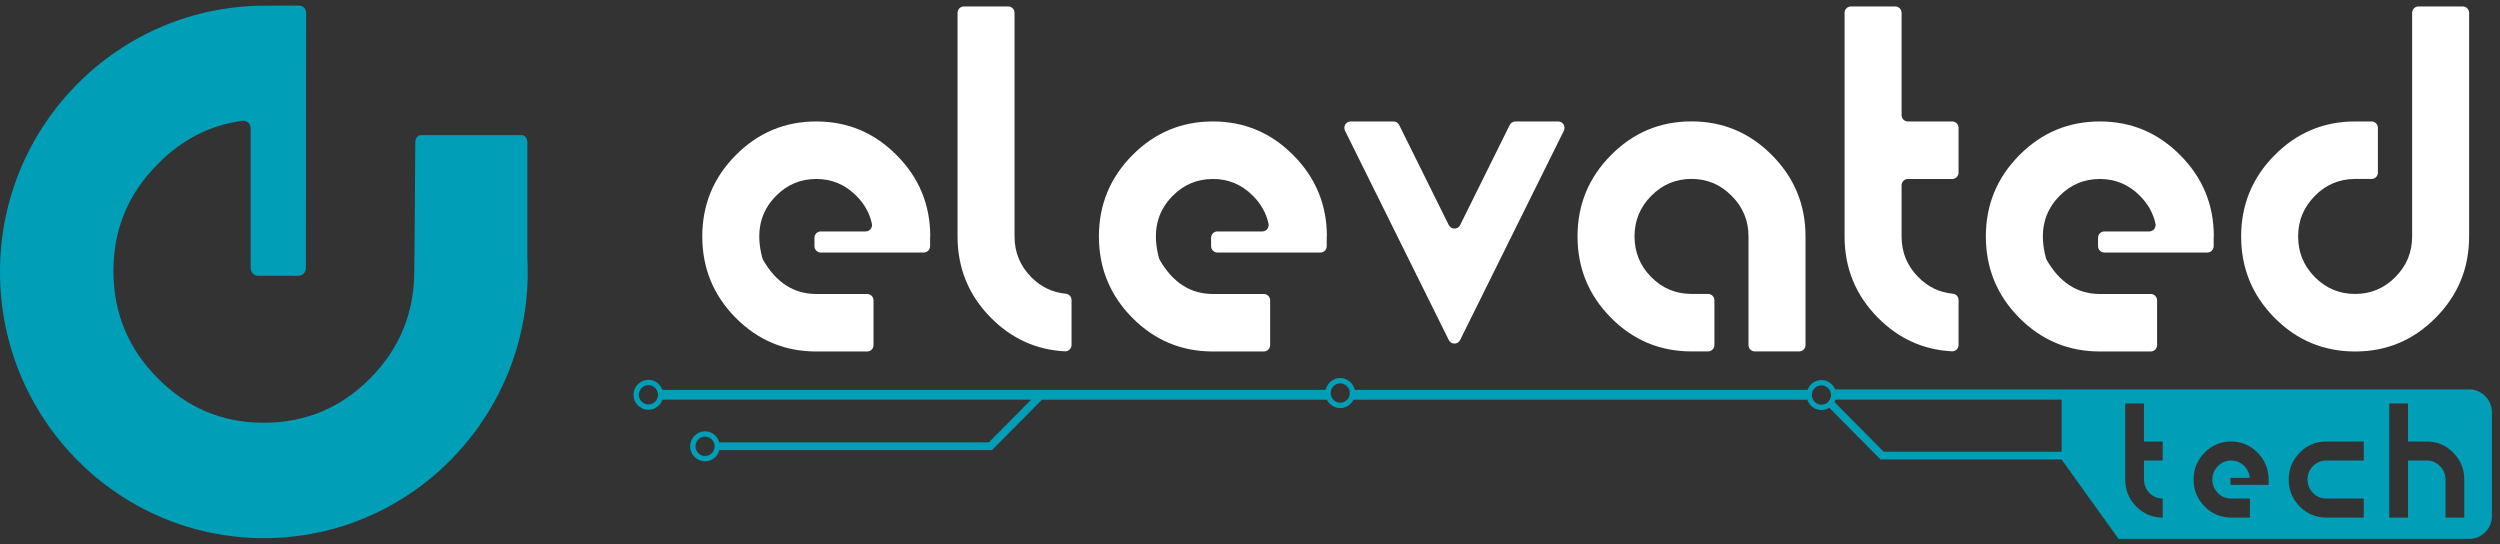 <svg xmlns="http://www.w3.org/2000/svg" width="225" height="49" viewBox="0 0 225 49" fill="none"><rect x="0" y="0" width="225" height="49" fill="#333333" stroke="none"/><path d="M26.98 24.709C27.007 24.575 27.021 24.435 27.021 24.294C27.021 24.435 27.007 24.574 26.98 24.709Z" fill="#009FB7"></path><path d="M222.231 35.044H193.943H165.164C164.964 34.553 164.486 34.203 163.927 34.203C163.369 34.203 162.86 34.573 162.672 35.09H121.926C121.797 34.481 121.26 34.023 120.619 34.023C119.978 34.023 119.44 34.481 119.312 35.09H59.685C59.663 35.09 59.643 35.094 59.621 35.096C59.437 34.554 58.921 34.166 58.318 34.183C57.621 34.202 57.039 34.789 57.019 35.492C56.997 36.254 57.605 36.881 58.355 36.881C58.942 36.881 59.44 36.498 59.62 35.966C59.64 35.968 59.662 35.972 59.684 35.972H92.802L88.999 39.808H64.74C64.583 39.234 64.058 38.811 63.439 38.818C62.733 38.824 62.136 39.415 62.116 40.127C62.094 40.889 62.702 41.517 63.452 41.517C64.075 41.517 64.599 41.085 64.746 40.504H89.285L93.776 35.974H119.422C119.642 36.416 120.095 36.723 120.619 36.723C121.143 36.723 121.595 36.416 121.815 35.974H162.656C162.833 36.512 163.334 36.903 163.926 36.903C164.186 36.903 164.427 36.827 164.632 36.698L169.245 41.35H185.543L190.669 48.5H222.23C223.358 48.5 224.273 47.577 224.273 46.439V37.107C224.273 35.974 223.353 35.046 222.23 35.046L222.231 35.044ZM58.555 36.377C57.927 36.519 57.379 35.965 57.519 35.333C57.59 35.013 57.844 34.756 58.161 34.685C58.789 34.543 59.337 35.098 59.197 35.73C59.126 36.049 58.871 36.306 58.555 36.377ZM63.652 41.015C63.024 41.156 62.476 40.602 62.616 39.97C62.687 39.651 62.941 39.394 63.258 39.322C63.886 39.181 64.434 39.735 64.294 40.367C64.223 40.687 63.968 40.944 63.652 41.015ZM120.818 36.219C120.191 36.361 119.642 35.806 119.783 35.174C119.853 34.855 120.108 34.598 120.425 34.526C121.052 34.385 121.601 34.939 121.46 35.571C121.39 35.891 121.135 36.148 120.818 36.219ZM164.126 36.4C163.498 36.541 162.95 35.987 163.09 35.355C163.161 35.035 163.415 34.778 163.732 34.707C164.36 34.566 164.908 35.12 164.768 35.752C164.697 36.071 164.442 36.328 164.126 36.4ZM185.546 40.654H169.531L165.107 36.191C165.144 36.122 165.174 36.048 165.2 35.972H185.546V40.654ZM194.645 41.447H192.957V43.129C192.957 43.552 193.095 43.97 193.374 44.286C193.719 44.676 194.142 44.87 194.645 44.87V46.582C193.714 46.582 192.917 46.247 192.257 45.58C191.599 44.911 191.268 44.104 191.268 43.159V36.314H192.956V39.736H194.644V41.447H194.645ZM204.172 43.159V43.637H200.746V43.008H202.48C202.448 42.602 202.284 42.251 201.988 41.952C201.659 41.616 201.262 41.447 200.798 41.447C200.335 41.447 199.935 41.616 199.605 41.952C199.275 42.287 199.11 42.688 199.11 43.159C199.11 43.635 199.312 44.095 199.657 44.419C199.974 44.717 200.349 44.867 200.786 44.87H202.494V46.582H200.786C199.859 46.578 199.068 46.244 198.412 45.578C197.752 44.91 197.423 44.103 197.423 43.159C197.423 42.215 197.752 41.411 198.412 40.742C199.072 40.071 199.867 39.736 200.8 39.736C201.732 39.736 202.524 40.073 203.184 40.742C203.845 41.411 204.175 42.217 204.175 43.159H204.172ZM212.738 41.447H209.363C208.897 41.447 208.499 41.616 208.169 41.952C207.839 42.287 207.675 42.688 207.675 43.159C207.675 43.612 207.855 44.052 208.173 44.373C208.502 44.705 208.898 44.87 209.363 44.87H212.738V46.582H209.363C208.431 46.582 207.635 46.247 206.975 45.58C206.316 44.911 205.986 44.104 205.986 43.159C205.986 42.214 206.315 41.411 206.975 40.742C207.635 40.071 208.43 39.736 209.363 39.736H212.738V41.447ZM221.785 46.582H220.097V43.159C220.097 42.688 219.931 42.287 219.599 41.952C219.27 41.616 218.872 41.447 218.409 41.447H216.721V46.582H215.033V36.314H216.721V39.736H218.409C219.339 39.736 220.133 40.071 220.793 40.742C221.454 41.411 221.785 42.217 221.785 43.159V46.582Z" fill="#009FB7"></path><path d="M130.387 20.253L125.926 11.249C125.829 11.055 125.631 10.931 125.416 10.931H121.562C121.137 10.931 120.862 11.382 121.052 11.765L130.39 30.604C130.6 31.029 131.2 31.029 131.41 30.604L140.747 11.765C140.937 11.382 140.661 10.931 140.238 10.931H136.384C136.167 10.931 135.971 11.055 135.874 11.249L131.413 20.253C131.203 20.678 130.602 20.678 130.392 20.253H130.387Z" fill="white"></path><path d="M152.236 10.925C149.404 10.925 146.986 11.94 144.983 13.967C142.978 15.99 141.977 18.424 141.977 21.276C141.977 24.128 142.979 26.573 144.983 28.595C146.968 30.599 149.36 31.609 152.159 31.627C152.175 31.627 153.099 31.627 153.727 31.627C154.042 31.627 154.297 31.37 154.297 31.052V27.027C154.297 26.709 154.042 26.452 153.727 26.452C153.099 26.452 152.175 26.452 152.159 26.452C150.776 26.434 149.592 25.929 148.609 24.936C147.607 23.925 147.107 22.706 147.107 21.277C147.107 19.848 147.608 18.639 148.609 17.629C149.611 16.611 150.821 16.102 152.236 16.102C153.651 16.102 154.851 16.611 155.853 17.629C156.862 18.64 157.366 19.856 157.366 21.277V31.053C157.366 31.371 157.621 31.628 157.936 31.628H161.926C162.241 31.628 162.496 31.371 162.496 31.053V21.277C162.496 18.427 161.491 15.991 159.48 13.969C157.476 11.94 155.061 10.926 152.236 10.926V10.925Z" fill="white"></path><path d="M170.571 0.581H166.582C166.266 0.581 166.012 0.838 166.012 1.156V21.281C166.012 24.138 167.014 26.578 169.017 28.6C170.878 30.478 173.098 31.484 175.674 31.618C175.999 31.635 176.271 31.37 176.271 31.042V27.006C176.271 26.712 176.05 26.461 175.759 26.435C174.562 26.326 173.523 25.828 172.645 24.941C171.643 23.93 171.142 22.712 171.142 21.282V16.683C171.142 16.365 171.397 16.108 171.712 16.108H175.701C176.017 16.108 176.271 15.851 176.271 15.533V11.508C176.271 11.19 176.017 10.933 175.701 10.933H171.712C171.397 10.933 171.142 10.676 171.142 10.358V1.158C171.142 0.84 170.887 0.583 170.572 0.583L170.571 0.581Z" fill="white"></path><path d="M217.66 0.581C217.345 0.581 217.091 0.838 217.091 1.156V21.281C217.091 22.71 216.586 23.929 215.578 24.94C214.575 25.951 213.37 26.456 211.961 26.456C210.553 26.456 209.337 25.95 208.335 24.94C207.332 23.929 206.832 22.71 206.832 21.281C206.832 19.852 207.332 18.643 208.335 17.633C209.318 16.635 210.501 16.125 211.884 16.106C211.901 16.106 212.817 16.106 213.441 16.106C213.756 16.106 214.011 15.849 214.011 15.531V11.507C214.011 11.188 213.756 10.932 213.441 10.932C212.818 10.932 211.907 10.932 211.891 10.932C209.089 10.948 206.694 11.962 204.708 13.974C202.704 15.996 201.703 18.431 201.703 21.282C201.703 24.134 202.705 26.579 204.708 28.602C206.711 30.624 209.13 31.634 211.961 31.634C214.793 31.634 217.201 30.622 219.206 28.602C221.216 26.579 222.221 24.141 222.221 21.282V1.157C222.221 0.839 221.966 0.582 221.651 0.582H217.662L217.66 0.581Z" fill="white"></path><path d="M188.986 10.931C186.154 10.931 183.736 11.946 181.733 13.974C179.728 15.996 178.727 18.431 178.727 21.282C178.727 24.134 179.729 26.579 181.733 28.601C183.727 30.613 186.131 31.624 188.946 31.633C188.956 31.633 192.223 31.633 193.568 31.633C193.883 31.633 194.138 31.376 194.138 31.058V27.034C194.138 26.715 193.883 26.459 193.568 26.459C192.223 26.459 188.956 26.459 188.946 26.459C186.948 26.444 185.366 25.42 184.196 23.384C184.17 23.34 184.15 23.29 184.137 23.24C183.517 20.95 183.925 19.081 185.359 17.634C186.361 16.616 187.569 16.108 188.986 16.108C190.402 16.108 191.601 16.616 192.602 17.634C193.324 18.357 193.786 19.186 193.99 20.121C194.07 20.483 193.802 20.829 193.434 20.829H189.394C189.078 20.829 188.824 21.086 188.824 21.404V22.153C188.824 22.471 189.078 22.728 189.394 22.728H198.662C198.977 22.728 199.231 22.471 199.231 22.153V21.282H199.244C199.244 18.432 198.24 15.996 196.229 13.974C194.224 11.945 191.811 10.931 188.985 10.931H188.986Z" fill="white"></path><path d="M109.16 10.931C106.329 10.931 103.91 11.946 101.907 13.974C99.903 15.996 98.902 18.431 98.902 21.282C98.902 24.134 99.904 26.579 101.907 28.601C103.901 30.613 106.305 31.624 109.12 31.633C109.131 31.633 112.397 31.633 113.743 31.633C114.058 31.633 114.313 31.376 114.313 31.058V27.034C114.313 26.715 114.058 26.459 113.743 26.459C112.397 26.459 109.131 26.459 109.12 26.459C107.122 26.444 105.54 25.42 104.37 23.384C104.345 23.34 104.324 23.29 104.311 23.24C103.691 20.95 104.099 19.081 105.533 17.634C106.536 16.616 107.744 16.108 109.16 16.108C110.577 16.108 111.776 16.616 112.776 17.634C113.498 18.357 113.96 19.186 114.165 20.121C114.244 20.483 113.977 20.829 113.609 20.829H109.568C109.253 20.829 108.998 21.086 108.998 21.404V22.153C108.998 22.471 109.253 22.728 109.568 22.728H118.836C119.151 22.728 119.406 22.471 119.406 22.153V21.282H119.419C119.419 18.432 118.414 15.996 116.403 13.974C114.399 11.945 111.985 10.931 109.159 10.931H109.16Z" fill="white"></path><path d="M73.464 10.931C70.632 10.931 68.214 11.946 66.21 13.974C64.206 15.996 63.205 18.431 63.205 21.282C63.205 24.134 64.207 26.579 66.21 28.601C68.205 30.613 70.609 31.624 73.424 31.633C73.434 31.633 76.701 31.633 78.046 31.633C78.362 31.633 78.616 31.376 78.616 31.058V27.034C78.616 26.715 78.362 26.459 78.046 26.459C76.701 26.459 73.434 26.459 73.424 26.459C71.426 26.444 69.844 25.42 68.674 23.384C68.648 23.34 68.628 23.29 68.615 23.24C67.995 20.95 68.403 19.081 69.837 17.634C70.839 16.616 72.047 16.108 73.464 16.108C74.88 16.108 76.079 16.616 77.08 17.634C77.802 18.357 78.264 19.186 78.468 20.121C78.548 20.483 78.28 20.829 77.912 20.829H73.872C73.556 20.829 73.302 21.086 73.302 21.404V22.153C73.302 22.471 73.556 22.728 73.872 22.728H83.139C83.455 22.728 83.709 22.471 83.709 22.153V21.282H83.722C83.722 18.432 82.718 15.996 80.707 13.974C78.702 11.945 76.289 10.931 73.463 10.931H73.464Z" fill="white"></path><path d="M91.309 21.282V1.157C91.309 0.839 91.054 0.582 90.739 0.582H86.749C86.434 0.582 86.18 0.839 86.18 1.157V21.282C86.18 24.139 87.182 26.579 89.185 28.602C91.046 30.48 93.266 31.485 95.842 31.619C96.166 31.636 96.439 31.371 96.439 31.043V27.008C96.439 26.713 96.218 26.462 95.927 26.436C94.73 26.328 93.691 25.829 92.813 24.943C91.81 23.931 91.31 22.713 91.31 21.284L91.309 21.282Z" fill="white"></path><path d="M47.464 23.214C47.464 20.117 47.464 14.685 47.464 12.813C47.464 12.451 47.239 12.159 46.959 12.159H37.881C37.603 12.159 37.376 12.451 37.376 12.813C37.376 15.274 37.285 24.497 37.285 24.499C37.259 28.223 35.938 31.405 33.319 34.046C30.675 36.714 27.485 38.048 23.747 38.048C20.01 38.048 16.846 36.714 14.203 34.046C11.541 31.379 10.209 28.16 10.209 24.39C10.209 20.619 11.541 17.428 14.203 14.76C16.373 12.558 18.906 11.264 21.801 10.869C22.203 10.815 22.56 11.136 22.56 11.547V24.138C22.56 24.514 22.862 24.821 23.236 24.821H26.853C27.226 24.821 27.529 24.516 27.529 24.138L27.55 1.136C27.55 0.784 27.267 0.499 26.918 0.5C25.898 0.504 24.869 0.514 23.824 0.514C10.706 0.521 0.014 11.212 -0 24.447C-0.014 37.691 10.624 48.432 23.747 48.432C36.871 48.432 47.495 37.706 47.495 24.474C47.495 24.051 47.483 23.63 47.462 23.214H47.464Z" fill="#009FB7"></path></svg>